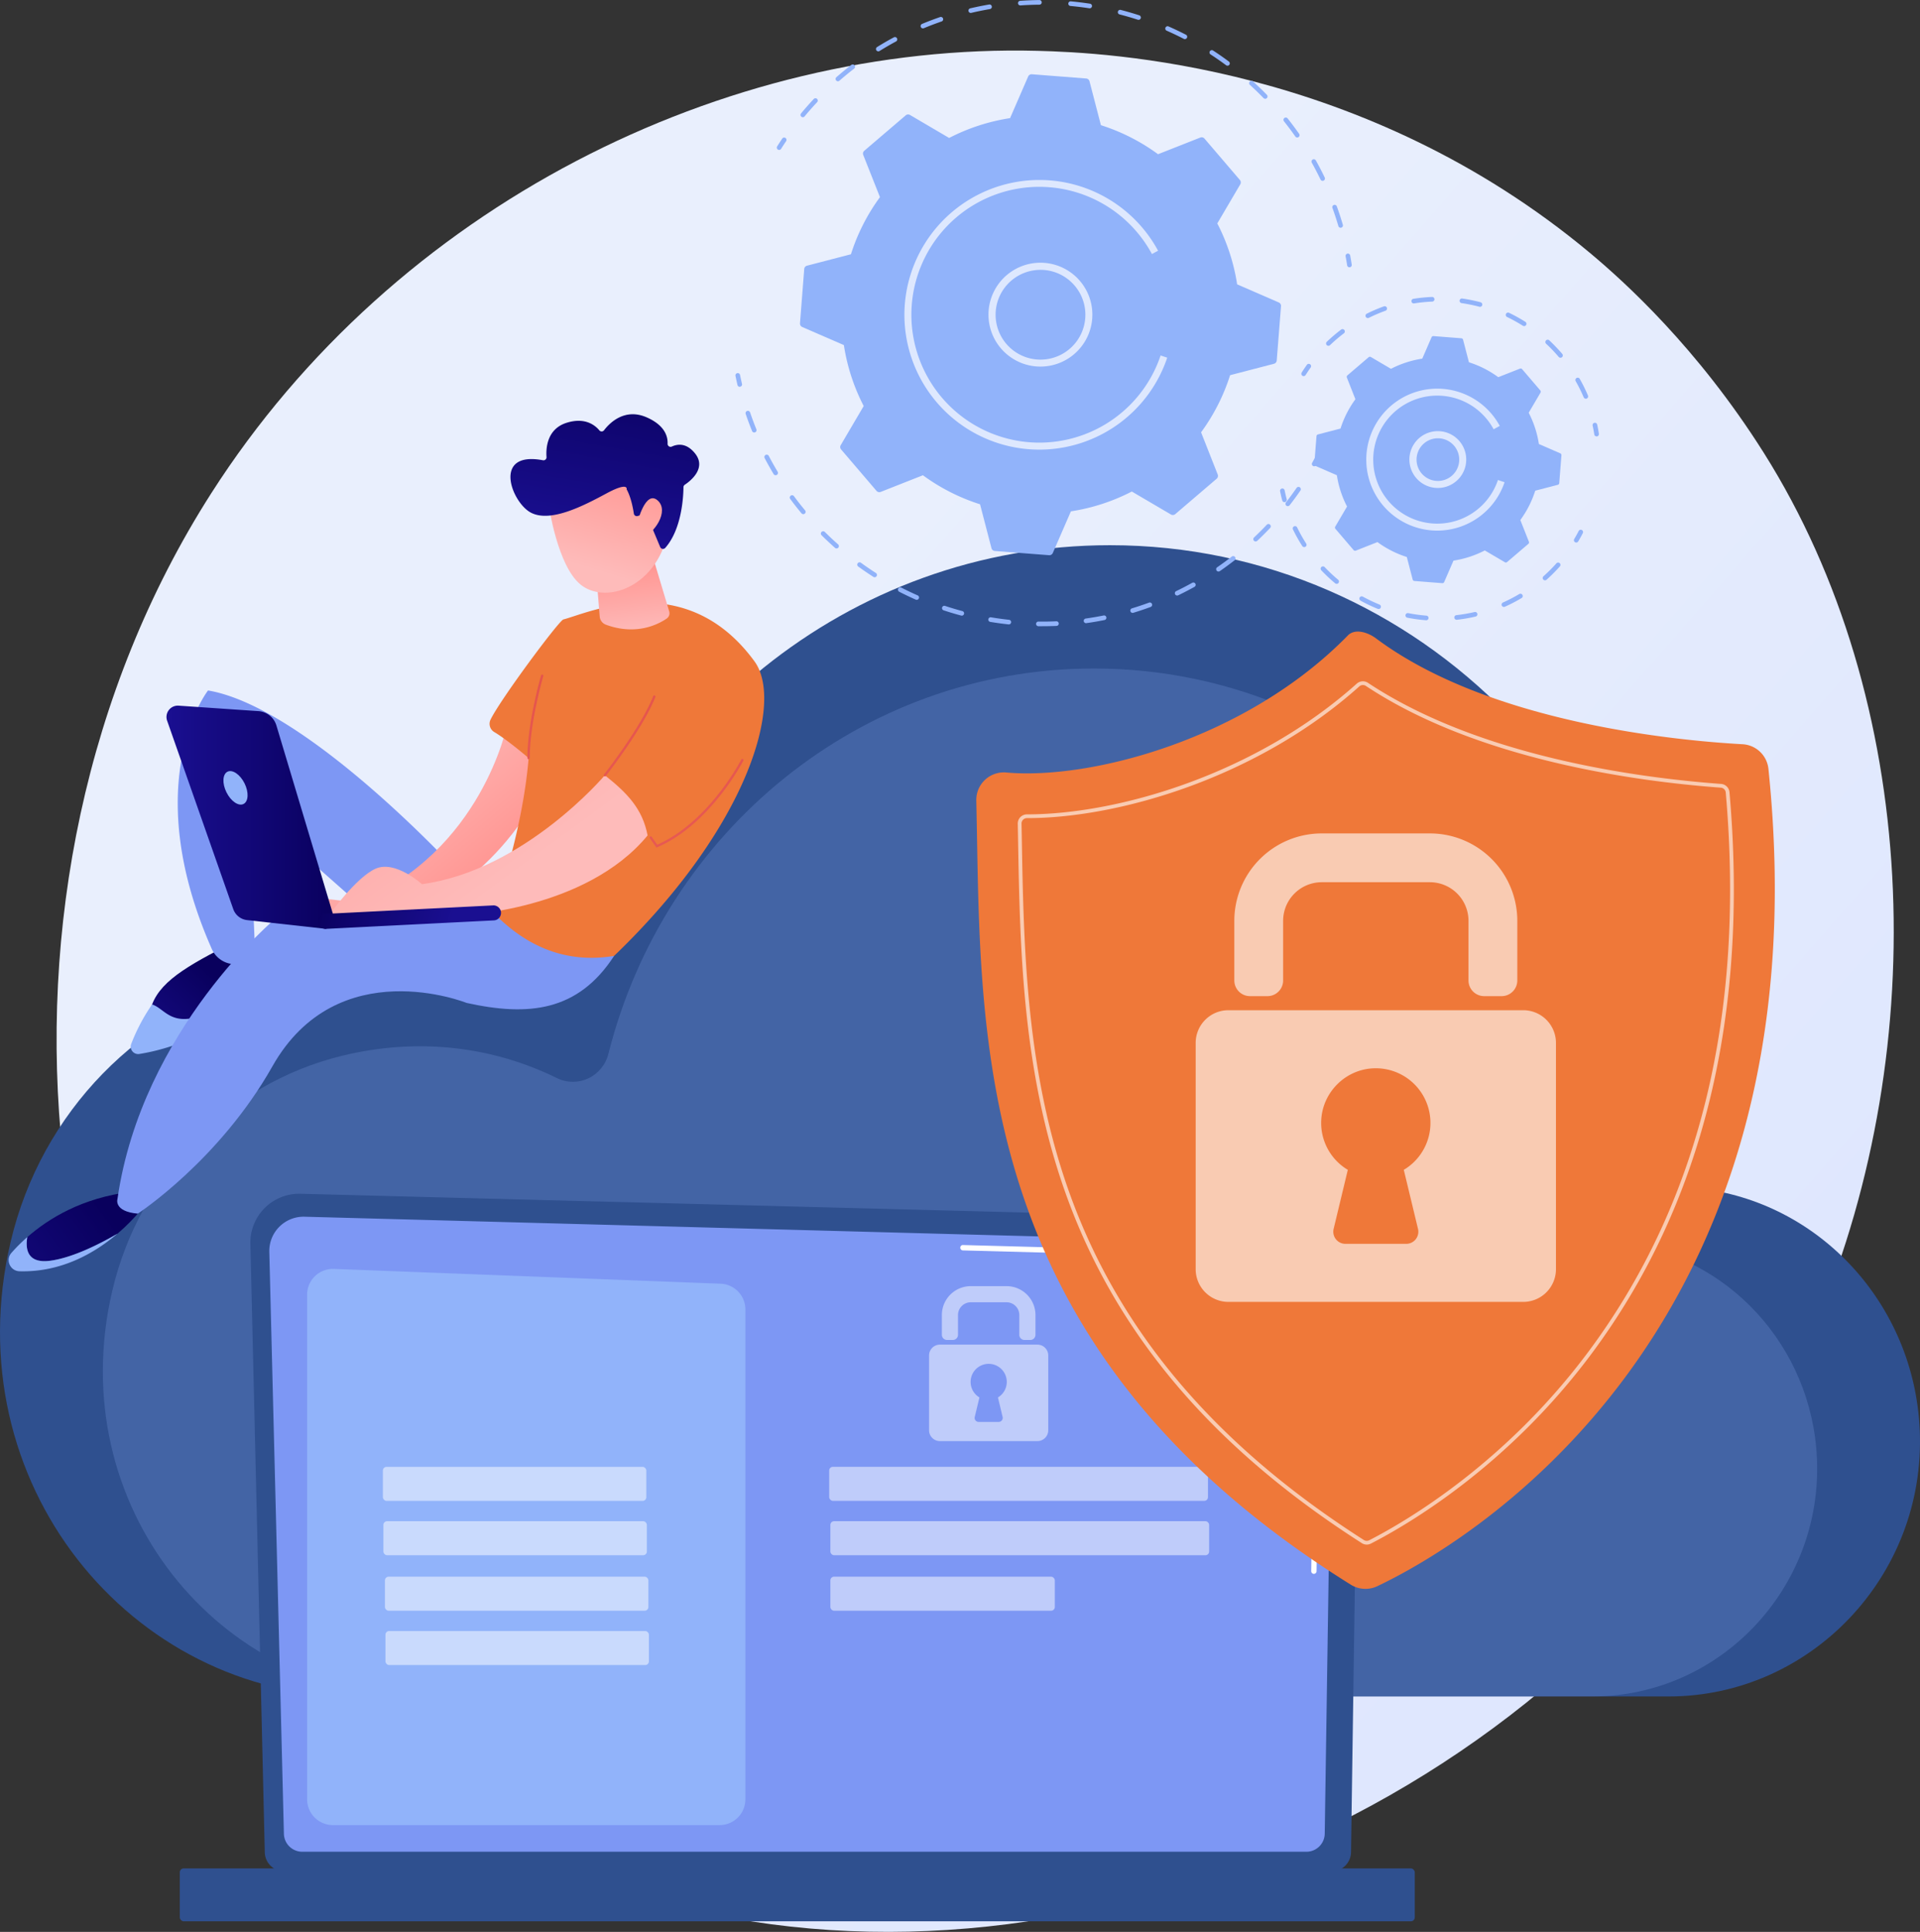 <svg xmlns="http://www.w3.org/2000/svg" xmlns:xlink="http://www.w3.org/1999/xlink" viewBox="0 0 2782.37 2800"><rect x="0" y="0" width="2782.37" height="2800" fill="#333333" stroke="none"/><defs><style>.cls-1{fill:url(#linear-gradient);}.cls-2{fill:#2f508f;}.cls-3,.cls-6{fill:#91b3fa;}.cls-3{opacity:0.21;}.cls-4{fill:#7d97f4;}.cls-11,.cls-5,.cls-7,.cls-9{fill:#fff;}.cls-7,.cls-8{opacity:0.51;}.cls-9{opacity:0.7;}.cls-10{fill:#ef7839;}.cls-11{opacity:0.61;}.cls-12{fill:url(#linear-gradient-2);}.cls-13{fill:url(#linear-gradient-3);}.cls-14{fill:url(#linear-gradient-4);}.cls-15{fill:url(#linear-gradient-5);}.cls-16{fill:url(#linear-gradient-6);}.cls-17{fill:url(#linear-gradient-7);}.cls-18{fill:url(#linear-gradient-8);}.cls-19{fill:url(#linear-gradient-9);}.cls-20{fill:url(#linear-gradient-10);}.cls-21{fill:url(#linear-gradient-11);}.cls-22{fill:url(#linear-gradient-12);}.cls-23{fill:url(#linear-gradient-13);}.cls-24{fill:url(#linear-gradient-14);}</style><linearGradient id="linear-gradient" x1="3445.85" y1="3280.42" x2="1434.67" y2="1520.63" gradientUnits="userSpaceOnUse"><stop offset="0" stop-color="#dae3fe"></stop><stop offset="1" stop-color="#e9effd"></stop></linearGradient><linearGradient id="linear-gradient-2" x1="1693.73" y1="1879.65" x2="1819.19" y2="2010.68" gradientTransform="matrix(-1, 0, 0, 1, 2478.46, 0)" gradientUnits="userSpaceOnUse"><stop offset="0" stop-color="#09005d"></stop><stop offset="1" stop-color="#1a0f91"></stop></linearGradient><linearGradient id="linear-gradient-3" x1="1860.16" y1="2208.54" x2="2097.47" y2="2382.71" xlink:href="#linear-gradient-2"></linearGradient><linearGradient id="linear-gradient-4" x1="1476.76" y1="1564.84" x2="1315.65" y2="1756.43" gradientTransform="matrix(-1, 0, 0, 1, 2478.46, 0)" gradientUnits="userSpaceOnUse"><stop offset="0" stop-color="#febbba"></stop><stop offset="1" stop-color="#ff928e"></stop></linearGradient><linearGradient id="linear-gradient-5" x1="1288.9" y1="1739.16" x2="1610.93" y2="1298.61" xlink:href="#linear-gradient-4"></linearGradient><linearGradient id="linear-gradient-6" x1="1091.9" y1="1374.08" x2="1103.77" y2="1267.32" xlink:href="#linear-gradient-4"></linearGradient><linearGradient id="linear-gradient-7" x1="1155.17" y1="1280.95" x2="1102.89" y2="1108.51" xlink:href="#linear-gradient-4"></linearGradient><linearGradient id="linear-gradient-8" x1="1107.99" y1="964.32" x2="1156.6" y2="1241.57" xlink:href="#linear-gradient-2"></linearGradient><linearGradient id="linear-gradient-9" x1="1101.02" y1="1297.37" x2="1048.73" y2="1124.93" xlink:href="#linear-gradient-4"></linearGradient><linearGradient id="linear-gradient-10" x1="1528.36" y1="1639.49" x2="1773.41" y2="1639.49" xlink:href="#linear-gradient-2"></linearGradient><linearGradient id="linear-gradient-11" x1="1558.11" y1="1746.61" x2="1362.16" y2="1800.31" xlink:href="#linear-gradient-2"></linearGradient><linearGradient id="linear-gradient-12" x1="1283.07" y1="821.83" x2="1207.32" y2="1988.3" gradientUnits="userSpaceOnUse"><stop offset="0" stop-color="#e1473d"></stop><stop offset="1" stop-color="#e9605a"></stop></linearGradient><linearGradient id="linear-gradient-13" x1="1420.97" y1="830.79" x2="1345.22" y2="1997.25" xlink:href="#linear-gradient-12"></linearGradient><linearGradient id="linear-gradient-14" x1="1523.57" y1="837.45" x2="1447.82" y2="2003.92" xlink:href="#linear-gradient-12"></linearGradient></defs><g id="Illustration"><path class="cls-1" d="M3096.52,2370.39c-258.3,617.1-946.35,962.8-1543,869.55-97.09-15.18-363.27-60.38-598.94-273.62C500.86,2555.82,403.84,1743,769.81,1170.13c266.36-416.92,743.83-653.26,1197.53-641.44,97.73,2.55,472.25,18.24,801.4,293.62,48.34,40.44,155,136.56,251.07,289C3245.47,1469.39,3264.86,1968.23,3096.52,2370.39Z" transform="translate(-463.81 -455)"></path><path class="cls-2" d="M479.14,2255.25c44.11-188.24,188.32-336,371.91-381.2,126.22-31.07,247.32-14.39,349.68,36,34,16.7,74.29-2.2,83.7-39.59,90.48-359.6,408.92-625.26,787.91-625.26,449.38,0,813.68,373.53,813.68,834.29,0,12.23-.24,28.94-.45,45,1.59,34.46,16.26,49.09,38.17,52.76,176.06,18.79,314.43,167.62,322.11,351.18,8.82,210.76-158.49,385.38-364.24,385.38H978.47C652.67,2913.73,397.59,2603.35,479.14,2255.25Z" transform="translate(-463.81 -455)"></path><path class="cls-3" d="M626.54,2325.79c39.38-168.07,168.14-300,332.07-340.35,112.7-27.75,220.82-12.86,312.21,32.09,30.31,14.91,66.33-2,74.73-35.35,80.79-321.07,365.12-558.27,703.5-558.27,401.24,0,726.52,333.51,726.52,744.91,0,10.92-.22,25.84-.41,40.15,1.42,30.77,14.53,43.83,34.08,47.11,157.21,16.78,280.75,149.66,287.61,313.55,7.87,188.19-141.51,344.1-325.22,344.1H1072.37C781.48,2913.73,553.72,2636.6,626.54,2325.79Z" transform="translate(-463.81 -455)"></path><path class="cls-2" d="M847.51,3139.22a28.14,28.14,0,0,0,28.07,28h1518a28.14,28.14,0,0,0,28.07-28l12.63-872.35c0-15.42-18.17-45.54-51.47-43.27L899.25,2185.21a70.75,70.75,0,0,0-72.59,72.35Z" transform="translate(-463.81 -455)"></path><path class="cls-4" d="M875.22,3112.31a26.64,26.64,0,0,0,26.56,26.56H2357a26.64,26.64,0,0,0,26.56-26.56l11.92-791.92c-1.4-47.66-43.18-64.79-68.51-63.78L905.08,2218.47a49.71,49.71,0,0,0-51,50.87Z" transform="translate(-463.81 -455)"></path><path class="cls-5" d="M2367.8,2736.09h0a3.89,3.89,0,0,1-3.85-4l.94-64.22a3.89,3.89,0,0,1,3.89-3.84h0a3.9,3.9,0,0,1,3.86,4l-.94,64.23A3.89,3.89,0,0,1,2367.8,2736.09Z" transform="translate(-463.81 -455)"></path><path class="cls-5" d="M2370.11,2578.71h-.06a3.88,3.88,0,0,1-3.83-3.95l3.61-246c-.07-14.61-4.5-26.28-13.19-34.59-16.2-15.53-41.92-14.73-43-14.68l-454.45-12.19a3.9,3.9,0,0,1-3.79-4,3.74,3.74,0,0,1,4-3.79l454.18,12.19c2.83-.17,30.22-.64,48.46,16.84,10.26,9.83,15.5,23.37,15.58,40.25L2374,2574.88A3.89,3.89,0,0,1,2370.11,2578.71Z" transform="translate(-463.81 -455)"></path><rect class="cls-2" x="724.36" y="3163.03" width="1789.65" height="76.65" rx="5.65" transform="translate(2774.56 5947.71) rotate(180)"></rect><path class="cls-6" d="M1506.55,3100.24H946.27a37.41,37.41,0,0,1-37.41-37.41V2331.49a37.41,37.41,0,0,1,38.84-37.38L1508,2315.56a37.39,37.39,0,0,1,36,37.37v709.9A37.4,37.4,0,0,1,1506.55,3100.24Z" transform="translate(-463.81 -455)"></path><rect class="cls-7" x="554.84" y="2126.01" width="381.79" height="49.32" rx="5.33"></rect><rect class="cls-7" x="555.59" y="2204.77" width="381.79" height="49.32" rx="5.33"></rect><rect class="cls-7" x="557.82" y="2285.19" width="381.79" height="49.32" rx="5.33"></rect><rect class="cls-7" x="558.58" y="2363.95" width="381.79" height="49.32" rx="5.33"></rect><rect class="cls-7" x="1201.63" y="2125.95" width="548.9" height="49.32" rx="5.33"></rect><rect class="cls-7" x="1203.33" y="2204.77" width="548.9" height="49.32" rx="5.33"></rect><rect class="cls-7" x="1203.33" y="2285.19" width="325.25" height="49.32" rx="5.33"></rect><g class="cls-8"><path class="cls-5" d="M1956.83,2397.13h-8.36a7.52,7.52,0,0,1-7.51-7.52V2361a18.53,18.53,0,0,0-18.53-18.52h-51.8A18.53,18.53,0,0,0,1852.1,2361v28.58a7.52,7.52,0,0,1-7.51,7.52h-8.36a7.52,7.52,0,0,1-7.52-7.52V2361a41.91,41.91,0,0,1,41.92-41.91h51.8a41.91,41.91,0,0,1,41.92,41.91v28.58A7.52,7.52,0,0,1,1956.83,2397.13Z" transform="translate(-463.81 -455)"></path><path class="cls-5" d="M1967.2,2403.87H1825.86a15.69,15.69,0,0,0-15.68,15.69V2528a15.68,15.68,0,0,0,15.68,15.68H1967.2a15.68,15.68,0,0,0,15.68-15.68V2419.56A15.69,15.69,0,0,0,1967.2,2403.87Zm-50.45,104.84a5.81,5.81,0,0,1-5.65,7.17H1882a5.81,5.81,0,0,1-5.65-7.17l6.8-28.31a26.2,26.2,0,1,1,26.84,0Z" transform="translate(-463.81 -455)"></path></g><path class="cls-6" d="M2368.25,1130.81a3.3,3.3,0,0,1-1.63-.42,3.37,3.37,0,0,1-1.31-4.58q3.26-5.85,6.31-11.78a3.37,3.37,0,0,1,6,3.09q-3.1,6-6.41,12A3.35,3.35,0,0,1,2368.25,1130.81Z" transform="translate(-463.81 -455)"></path><path class="cls-6" d="M1974.42,1362.61q-3,0-6,0a3.37,3.37,0,0,1,0-6.73h0c8.71.12,17.5,0,26.19-.42a3.41,3.41,0,0,1,3.52,3.21,3.38,3.38,0,0,1-3.21,3.52C1988.21,1362.46,1981.27,1362.61,1974.42,1362.61ZM1925.7,1360l-.37,0c-8.79-1-17.66-2.18-26.34-3.63a3.37,3.37,0,1,1,1.11-6.64c8.56,1.43,17.29,2.64,26,3.57a3.37,3.37,0,0,1-.35,6.72Zm111.9-1.81a3.37,3.37,0,0,1-.47-6.7c8.62-1.21,17.31-2.7,25.83-4.41a3.37,3.37,0,1,1,1.33,6.6c-8.65,1.74-17.47,3.25-26.22,4.48Zm-180-10.88a3.26,3.26,0,0,1-.87-.12c-8.54-2.27-17.11-4.83-25.48-7.61a3.36,3.36,0,1,1,2.11-6.39c8.26,2.73,16.7,5.26,25.1,7.5a3.37,3.37,0,0,1-.86,6.62Zm247.58-4a3.37,3.37,0,0,1-1-6.59c8.35-2.52,16.7-5.33,24.85-8.33a3.37,3.37,0,0,1,2.33,6.32c-8.27,3-16.76,5.89-25.22,8.46A3.36,3.36,0,0,1,2105.22,1343.27Zm-312.9-18.93a3.42,3.42,0,0,1-1.36-.28c-8.09-3.57-16.17-7.42-24-11.44a3.37,3.37,0,1,1,3.08-6c7.71,4,15.67,7.75,23.64,11.26a3.37,3.37,0,0,1-1.36,6.45Zm377.42-6.21a3.37,3.37,0,0,1-1.46-6.4c7.83-3.77,15.65-7.83,23.26-12.07a3.37,3.37,0,0,1,3.28,5.89c-7.73,4.3-15.67,8.42-23.63,12.25A3.27,3.27,0,0,1,2169.74,1318.13Zm-438.4-26.52a3.3,3.3,0,0,1-1.82-.54c-7.43-4.76-14.82-9.81-22-15a3.37,3.37,0,1,1,4-5.45c7,5.12,14.29,10.09,21.62,14.79a3.37,3.37,0,0,1-1.82,6.2Zm498.27-8.28a3.37,3.37,0,0,1-1.92-6.14c7.16-4.94,14.28-10.16,21.14-15.51A3.37,3.37,0,0,1,2253,1267c-7,5.43-14.18,10.73-21.45,15.75A3.4,3.4,0,0,1,2229.61,1283.33Zm-553.47-33.47a3.39,3.39,0,0,1-2.23-.84c-6.59-5.84-13.11-12-19.39-18.2a3.37,3.37,0,1,1,4.75-4.77c6.18,6.14,12.61,12.18,19.11,17.92a3.37,3.37,0,0,1-2.24,5.89Zm607.33-10.1a3.37,3.37,0,0,1-2.32-5.82c6.34-6,12.58-12.21,18.54-18.52a3.37,3.37,0,0,1,4.9,4.62c-6.06,6.41-12.39,12.73-18.81,18.8A3.39,3.39,0,0,1,2283.47,1239.76Zm-655.54-39.6a3.38,3.38,0,0,1-2.59-1.22c-5.64-6.77-11.16-13.81-16.42-20.92a3.37,3.37,0,0,1,5.42-4c5.18,7,10.62,13.94,16.18,20.62a3.37,3.37,0,0,1-2.59,5.52Zm702.13-11.6a3.32,3.32,0,0,1-2.06-.71,3.37,3.37,0,0,1-.59-4.73c5.36-6.89,10.57-14,15.48-21.13a3.37,3.37,0,0,1,5.55,3.81c-5,7.25-10.27,14.47-15.72,21.46A3.36,3.36,0,0,1,2330.06,1188.56Zm-742.24-44.84a3.38,3.38,0,0,1-2.89-1.64c-4.56-7.6-8.94-15.4-13-23.2a3.37,3.37,0,0,1,6-3.11c4,7.67,8.33,15.36,12.82,22.85a3.36,3.36,0,0,1-2.88,5.1Zm-31-61.94a3.37,3.37,0,0,1-3.12-2.11c-3.33-8.2-6.45-16.58-9.28-24.92a3.37,3.37,0,0,1,6.38-2.16c2.78,8.21,5.86,16.47,9.14,24.55a3.37,3.37,0,0,1-3.12,4.64Z" transform="translate(-463.81 -455)"></path><path class="cls-6" d="M1535.81,1015.62a3.37,3.37,0,0,1-3.28-2.59q-1.54-6.62-2.9-13.25a3.36,3.36,0,1,1,6.59-1.34q1.33,6.54,2.87,13a3.38,3.38,0,0,1-2.51,4A4.11,4.11,0,0,1,1535.81,1015.62Z" transform="translate(-463.81 -455)"></path><path class="cls-6" d="M1592.89,672.31a3.37,3.37,0,0,1-2.85-5.16q3.62-5.73,7.4-11.37a3.37,3.37,0,0,1,5.59,3.76q-3.75,5.55-7.29,11.2A3.38,3.38,0,0,1,1592.89,672.31Z" transform="translate(-463.81 -455)"></path><path class="cls-6" d="M2406.55,785.09a3.36,3.36,0,0,1-3.23-2.42c-2.57-8.78-5.46-17.58-8.57-26.19a3.37,3.37,0,1,1,6.34-2.28c3.16,8.72,6.08,17.66,8.69,26.57a3.36,3.36,0,0,1-2.28,4.18A3.17,3.17,0,0,1,2406.55,785.09Zm-26.09-68a3.35,3.35,0,0,1-3-1.9c-4-8.26-8.25-16.49-12.71-24.45a3.37,3.37,0,0,1,5.88-3.29c4.52,8.08,8.86,16.43,12.89,24.82a3.36,3.36,0,0,1-1.57,4.49A3.31,3.31,0,0,1,2380.46,717.13Zm-36.76-62.82a3.37,3.37,0,0,1-2.77-1.44c-5.23-7.48-10.78-14.91-16.48-22.07a3.37,3.37,0,0,1,5.27-4.2c5.78,7.28,11.42,14.82,16.73,22.41a3.37,3.37,0,0,1-2.75,5.3Zm-716.46-29.39a3.36,3.36,0,0,1-2.58-5.51c5.9-7.12,12.13-14.17,18.5-21a3.37,3.37,0,0,1,4.91,4.61c-6.28,6.69-12.41,13.64-18.23,20.65A3.38,3.38,0,0,1,1627.24,624.92Zm670.06-26.71a3.38,3.38,0,0,1-2.42-1c-6.34-6.54-13-13-19.76-19.16a3.37,3.37,0,0,1,4.53-5c6.88,6.27,13.63,12.81,20.07,19.45a3.37,3.37,0,0,1-.08,4.76A3.31,3.31,0,0,1,2297.3,598.21Zm-619.23-25.39a3.37,3.37,0,0,1-2.21-5.9c7-6.12,14.28-12.09,21.61-17.76a3.37,3.37,0,0,1,4.12,5.34c-7.23,5.57-14.4,11.46-21.3,17.49A3.35,3.35,0,0,1,1678.07,572.82Zm564.52-22.58a3.4,3.4,0,0,1-2-.66c-7.34-5.46-14.94-10.75-22.6-15.73a3.37,3.37,0,0,1,3.68-5.64c7.77,5.06,15.49,10.43,22.94,16a3.37,3.37,0,0,1-2,6.07Zm-506-20.77a3.37,3.37,0,0,1-1.78-6.23c7.88-4.9,16-9.63,24.19-14a3.37,3.37,0,1,1,3.21,5.92c-8.06,4.35-16.08,9-23.84,13.84A3.39,3.39,0,0,1,1736.57,529.47Zm444.28-17.73a3.31,3.31,0,0,1-1.54-.38c-8.12-4.18-16.48-8.17-24.85-11.85a3.36,3.36,0,1,1,2.71-6.16c8.5,3.73,17,7.78,25.23,12a3.37,3.37,0,0,1-1.55,6.36ZM1801.3,496.13a3.36,3.36,0,0,1-1.29-6.47c8.55-3.56,17.35-6.9,26.14-9.93a3.36,3.36,0,1,1,2.2,6.36c-8.67,3-17.33,6.28-25.76,9.79A3.44,3.44,0,0,1,1801.3,496.13Zm312.38-12.39a3.46,3.46,0,0,1-1-.16c-8.69-2.82-17.58-5.4-26.44-7.68a3.37,3.37,0,1,1,1.67-6.53c9,2.32,18,4.95,26.85,7.81a3.36,3.36,0,0,1-1,6.56Zm-243.12-10a3.37,3.37,0,0,1-.77-6.64c9.06-2.13,18.28-4,27.41-5.57a3.36,3.36,0,0,1,1.14,6.63c-9,1.54-18.08,3.39-27,5.49A3.46,3.46,0,0,1,1870.56,473.74ZM2042.87,467a3,3,0,0,1-.51,0c-9-1.39-18.24-2.51-27.35-3.34a3.36,3.36,0,0,1,.61-6.7c9.25.84,18.59,2,27.76,3.39a3.36,3.36,0,0,1-.51,6.69Zm-100.34-4.13a3.36,3.36,0,0,1-.23-6.72c9.24-.65,18.64-1,27.94-1.1h0a3.37,3.37,0,0,1,0,6.73c-9.16.08-18.42.44-27.53,1.08Z" transform="translate(-463.81 -455)"></path><path class="cls-6" d="M2419.35,842.41a3.37,3.37,0,0,1-3.32-2.85q-1-6.6-2.26-13.17a3.37,3.37,0,0,1,6.62-1.24q1.24,6.68,2.29,13.37a3.37,3.37,0,0,1-2.81,3.85A4.73,4.73,0,0,1,2419.35,842.41Z" transform="translate(-463.81 -455)"></path><path class="cls-6" d="M2320.19,898.74a5.4,5.4,0,0,0-3.24-5.38l-60.35-26.22a286.5,286.5,0,0,0-28.74-88.31l33.31-56.7a5.4,5.4,0,0,0-.56-6.25l-51.3-60a5.4,5.4,0,0,0-6.09-1.51L2142,678.51a286.46,286.46,0,0,0-82.79-42.07l-16.55-63.68a5.41,5.41,0,0,0-4.81-4l-78.69-6.13a5.41,5.41,0,0,0-5.38,3.23l-26.22,60.35a286.89,286.89,0,0,0-88.3,28.74l-56.7-33.31a5.43,5.43,0,0,0-6.26.56l-60,51.3a5.4,5.4,0,0,0-1.52,6.1L1739,740.74a286.43,286.43,0,0,0-42.06,82.79l-63.69,16.55a5.42,5.42,0,0,0-4,4.82l-6.13,78.68a5.4,5.4,0,0,0,3.24,5.38l60.35,26.22a286.75,286.75,0,0,0,28.73,88.31l-33.3,56.7a5.4,5.4,0,0,0,.55,6.25l51.31,60a5.4,5.4,0,0,0,6.09,1.51l61.17-24.12a286.71,286.71,0,0,0,82.79,42.07l16.56,63.68a5.39,5.39,0,0,0,4.81,4l78.69,6.13a5.41,5.41,0,0,0,5.38-3.23l26.21-60.35A286.33,286.33,0,0,0,2104,1167.4l56.7,33.31a5.42,5.42,0,0,0,6.25-.56l60-51.3a5.42,5.42,0,0,0,1.52-6.09l-24.12-61.18a286.8,286.8,0,0,0,42.06-82.79L2310,982.24a5.42,5.42,0,0,0,4-4.82Z" transform="translate(-463.81 -455)"></path><path class="cls-9" d="M1971.46,986.31a75.27,75.27,0,1,1,12.84-1.09A76.41,76.41,0,0,1,1971.46,986.31Zm.3-140.2a66.32,66.32,0,0,0-11.11.95,65.05,65.05,0,1,0,48.54,11h0A64.57,64.57,0,0,0,1971.76,846.11Z" transform="translate(-463.81 -455)"></path><path class="cls-9" d="M1970.26,1106.68q-7.73,0-15.5-.6a195.55,195.55,0,0,1-180.33-194.59q0-7.72.61-15.51a195.58,195.58,0,0,1,367-77.59l-8.88,4.8a186.84,186.84,0,0,0-22.36-32.54A185.4,185.4,0,0,0,1785.1,896.77q-.57,7.38-.57,14.7a185.43,185.43,0,0,0,361.19,58.73l9.58,3.21a195.63,195.63,0,0,1-185,133.27Z" transform="translate(-463.81 -455)"></path><path class="cls-6" d="M2748,1241.32a3.37,3.37,0,0,1-2.89-5.08c2.26-3.82,4.43-7.72,6.43-11.6a3.37,3.37,0,1,1,6,3.09c-2.06,4-4.28,8-6.62,11.94A3.32,3.32,0,0,1,2748,1241.32Z" transform="translate(-463.81 -455)"></path><path class="cls-6" d="M2530.7,1354h-.27a237.55,237.55,0,0,1-27.26-3.75,3.37,3.37,0,0,1,1.3-6.61,231.08,231.08,0,0,0,26.49,3.65,3.37,3.37,0,0,1-.26,6.72Zm44-.71a3.37,3.37,0,0,1-.37-6.72,230.68,230.68,0,0,0,26.36-4.51,3.36,3.36,0,1,1,1.52,6.55,237.23,237.23,0,0,1-27.13,4.66Zm-113.11-15.6a3.49,3.49,0,0,1-1.27-.24,234.36,234.36,0,0,1-24.84-11.85,3.36,3.36,0,1,1,3.24-5.89,229.74,229.74,0,0,0,24.14,11.5,3.36,3.36,0,0,1-1.27,6.48Zm181.62-3a3.37,3.37,0,0,1-1.38-6.44,228,228,0,0,0,23.73-12.33,3.37,3.37,0,0,1,3.45,5.78,235.6,235.6,0,0,1-24.43,12.7A3.38,3.38,0,0,1,2643.24,1334.67Zm-242.45-33.51a3.37,3.37,0,0,1-2.15-.78,236.11,236.11,0,0,1-20.06-18.84,3.36,3.36,0,1,1,4.88-4.63,232,232,0,0,0,19.49,18.3,3.37,3.37,0,0,1-2.16,6Zm302-5.08a3.36,3.36,0,0,1-2.24-5.87l2-1.79a231.71,231.71,0,0,0,16.92-17.13,3.36,3.36,0,0,1,5,4.47,239.42,239.42,0,0,1-17.41,17.64l-2,1.83A3.35,3.35,0,0,1,2702.81,1296.08Zm-348.95-48.16a3.35,3.35,0,0,1-2.84-1.55,233.33,233.33,0,0,1-13.46-24,3.36,3.36,0,1,1,6.05-2.93,230.56,230.56,0,0,0,13.08,23.32,3.36,3.36,0,0,1-2.83,5.18Z" transform="translate(-463.81 -455)"></path><path class="cls-6" d="M2325.22,1182.83a3.37,3.37,0,0,1-3.25-2.51c-1.16-4.37-2.21-8.85-3.11-13.29a3.36,3.36,0,1,1,6.59-1.34c.88,4.31,1.9,8.65,3,12.91a3.37,3.37,0,0,1-2.4,4.11A3.13,3.13,0,0,1,2325.22,1182.83Z" transform="translate(-463.81 -455)"></path><path class="cls-6" d="M2353,1000.12a3.37,3.37,0,0,1-2.84-5.16c2.41-3.84,5-7.65,7.61-11.34a3.37,3.37,0,0,1,5.48,3.91c-2.56,3.58-5,7.29-7.4,11A3.35,3.35,0,0,1,2353,1000.12Z" transform="translate(-463.81 -455)"></path><path class="cls-6" d="M2761.91,1032.86a3.35,3.35,0,0,1-3.1-2,228.32,228.32,0,0,0-11.67-23.57,3.37,3.37,0,0,1,5.85-3.33,233.83,233.83,0,0,1,12,24.27,3.38,3.38,0,0,1-1.79,4.42A3.33,3.33,0,0,1,2761.91,1032.86Zm-36.74-59.39a3.36,3.36,0,0,1-2.56-1.18q-2.58-3-5.28-6c-4.11-4.51-8.44-8.89-12.88-13a3.37,3.37,0,1,1,4.6-4.92c4.57,4.28,9,8.8,13.25,13.43q2.79,3,5.44,6.16a3.36,3.36,0,0,1-2.57,5.55ZM2388.85,956.2a3.37,3.37,0,0,1-2.32-5.8q2-1.95,4.13-3.86c5.27-4.8,10.8-9.42,16.46-13.71a3.37,3.37,0,1,1,4.07,5.36c-5.49,4.17-10.88,8.66-16,13.32-1.35,1.24-2.7,2.5-4,3.76A3.38,3.38,0,0,1,2388.85,956.2Zm283.62-28.55a3.38,3.38,0,0,1-1.8-.52,228,228,0,0,0-23-12.73,3.37,3.37,0,0,1,2.92-6.07,234.51,234.51,0,0,1,23.68,13.11,3.36,3.36,0,0,1-1.8,6.21ZM2446,916a3.37,3.37,0,0,1-1.51-6.38A236.07,236.07,0,0,1,2469.39,899a3.37,3.37,0,0,1,2.28,6.34,228.7,228.7,0,0,0-24.2,10.32A3.32,3.32,0,0,1,2446,916Zm162.51-16.29a3.26,3.26,0,0,1-.87-.12,230.13,230.13,0,0,0-25.76-5.27,3.37,3.37,0,0,1-2.85-3.82,3.31,3.31,0,0,1,3.81-2.84,236.66,236.66,0,0,1,26.53,5.42,3.37,3.37,0,0,1-.86,6.63Zm-96-4.93a3.37,3.37,0,0,1-.52-6.69,237.44,237.44,0,0,1,26.94-2.69,3.37,3.37,0,1,1,.29,6.73,230.92,230.92,0,0,0-26.18,2.61A3.23,3.23,0,0,1,2512.5,894.8Z" transform="translate(-463.81 -455)"></path><path class="cls-6" d="M2777.49,1087.5a3.37,3.37,0,0,1-3.32-2.85c-.68-4.35-1.5-8.74-2.42-13a3.37,3.37,0,0,1,6.58-1.42c1,4.43,1.79,9,2.49,13.42a3.37,3.37,0,0,1-2.81,3.85A4.55,4.55,0,0,1,2777.49,1087.5Z" transform="translate(-463.81 -455)"></path><path class="cls-6" d="M2726.56,1114.8a2.8,2.8,0,0,0-1.67-2.77l-31-13.46a147,147,0,0,0-14.76-45.37l17.11-29.12a2.78,2.78,0,0,0-.29-3.21l-26.35-30.81a2.77,2.77,0,0,0-3.13-.78l-31.42,12.39a147.28,147.28,0,0,0-42.53-21.61l-8.5-32.71a2.77,2.77,0,0,0-2.48-2.07l-40.42-3.15a2.77,2.77,0,0,0-2.76,1.66l-13.47,31a147.56,147.56,0,0,0-45.36,14.76l-29.13-17.11a2.78,2.78,0,0,0-3.21.29l-30.81,26.35a2.77,2.77,0,0,0-.77,3.13l12.39,31.43a147.1,147.1,0,0,0-21.61,42.52l-32.72,8.51a2.8,2.8,0,0,0-2.07,2.47l-3.15,40.42a2.78,2.78,0,0,0,1.67,2.76l31,13.47a146.94,146.94,0,0,0,14.76,45.36l-17.11,29.13a2.77,2.77,0,0,0,.28,3.21l26.36,30.81a2.79,2.79,0,0,0,3.13.78l31.42-12.39a147.53,147.53,0,0,0,42.53,21.61L2511,1295a2.78,2.78,0,0,0,2.48,2.07l40.42,3.15a2.78,2.78,0,0,0,2.76-1.66l13.47-31a147.32,147.32,0,0,0,45.36-14.77l29.13,17.11a2.77,2.77,0,0,0,3.21-.28l30.81-26.36a2.76,2.76,0,0,0,.77-3.13L2667,1208.72a147.15,147.15,0,0,0,21.61-42.53l32.72-8.5a2.8,2.8,0,0,0,2.07-2.47Z" transform="translate(-463.81 -455)"></path><path class="cls-9" d="M2547.42,1162.24a41.18,41.18,0,1,1,7-.6A41.56,41.56,0,0,1,2547.42,1162.24Zm.13-72a30.92,30.92,0,1,0,17.84,5.68h0A30.76,30.76,0,0,0,2547.55,1090.24Z" transform="translate(-463.81 -455)"></path><path class="cls-9" d="M2546.81,1224.07c-2.71,0-5.43-.1-8.16-.32a102.88,102.88,0,1,1,86.17-169.44c.29.33.58.67.86,1a102.78,102.78,0,0,1,10.6,15.35l0,.06.14.24c.07.14.15.28.23.42l.13.23.4.74-8.88,4.8a93.82,93.82,0,0,0-11.19-16.29h0a92.78,92.78,0,1,0,17.45,89.86l9.59,3.21a103,103,0,0,1-97.38,70.13Z" transform="translate(-463.81 -455)"></path><path class="cls-10" d="M1891.24,1585.26a39.94,39.94,0,0,1,30.85-10.62c121.17,10.9,347.25-47.47,495-198.65,10.26-10.5,29-4.56,40.72,4.22,164.33,122.82,436.72,148.25,531.27,153.45a39.92,39.92,0,0,1,37.46,35.74c86,830.54-454.77,1131.5-566.93,1184.63a40,40,0,0,1-38.21-2.21c-559-348.18-535.06-801-542.79-1136.47A40,40,0,0,1,1891.24,1585.26Z" transform="translate(-463.81 -455)"></path><path class="cls-11" d="M2444.5,2693.7a13.3,13.3,0,0,1-7.17-2.09c-214.3-137-354-300.76-427-500.67-65.22-178.55-68.42-360.36-71.23-520.77l-.39-21.38a13.25,13.25,0,0,1,13.29-13.46h0c132.71,0,331.91-58.6,478-189.51a13.24,13.24,0,0,1,16.16-1.17c160.52,106.51,389.51,137.53,511.71,146.54a13.18,13.18,0,0,1,12.21,12c28.41,324.07-39,598.1-200.34,814.49-120.5,161.61-263.39,245.82-319.23,274.52h0A13.2,13.2,0,0,1,2444.5,2693.7Zm3.54-6.29,1.24,2.42-1.24-2.42c55.51-28.53,197.54-112.23,317.36-272.93,160.52-215.29,227.56-488.07,199.28-810.76a7.77,7.77,0,0,0-7.18-7.11c-122.74-9-352.77-40.23-514.33-147.43a7.81,7.81,0,0,0-9.52.69c-147.17,131.87-347.89,190.9-481.53,190.9h0a7.87,7.87,0,0,0-5.74,2.35,7.66,7.66,0,0,0-2.22,5.57l.39,21.38c2.8,160,6,341.31,70.9,519,72.6,198.75,211.55,361.63,424.81,498A7.86,7.86,0,0,0,2448,2687.41Z" transform="translate(-463.81 -455)"></path><path class="cls-11" d="M2639.89,1898.78h-25.28a22.73,22.73,0,0,1-22.73-22.73v-86.39a56,56,0,0,0-56-56H2379.26a56,56,0,0,0-56,56v86.39a22.72,22.72,0,0,1-22.72,22.73h-25.28a22.73,22.73,0,0,1-22.73-22.73v-86.39a126.73,126.73,0,0,1,126.73-126.73h156.63a126.72,126.72,0,0,1,126.72,126.73v86.39A22.72,22.72,0,0,1,2639.89,1898.78Z" transform="translate(-463.81 -455)"></path><path class="cls-11" d="M2671.22,1919.17H2243.93a47.41,47.41,0,0,0-47.41,47.41v327.93a47.41,47.41,0,0,0,47.41,47.41h427.29a47.41,47.41,0,0,0,47.41-47.41V1966.58A47.41,47.41,0,0,0,2671.22,1919.17Zm-152.51,316.95a17.56,17.56,0,0,1-17.08,21.66h-88.11a17.56,17.56,0,0,1-17.08-21.67l20.56-85.58a79.17,79.17,0,0,1-38.52-72.32c2.1-39.74,34.31-72.28,74-74.74a79.2,79.2,0,0,1,45.63,147.06Z" transform="translate(-463.81 -455)"></path><path class="cls-12" d="M819.7,1812s34.6,1.83,38.85,73c0,0-80.25,71.94-188.65,89.06-8.14,1.29,11.38-55.55,14.31-63.25C698.17,1874.18,742.13,1850.59,819.7,1812Z" transform="translate(-463.81 -455)"></path><path class="cls-4" d="M1209.44,1728.26h-73s-224.14-247.55-371.15-272.53c0,0-102.34,130.63,5.45,374.71,8.67,19.63,32.92,28.35,51,16.8a29.24,29.24,0,0,0,11.65-13.89L824.7,1625s191.2,167.22,224.44,199.49S1251.3,1837,1209.44,1728.26Z" transform="translate(-463.81 -455)"></path><path class="cls-13" d="M503.4,2248c30.61-26.82,79.37-56.91,149.76-65.54L677,2197s-15.18,22.4-42.92,46.05c-25.48,14.8-64.84,34.85-97.47,39.2C504.86,2286.49,500.18,2267.32,503.4,2248Z" transform="translate(-463.81 -455)"></path><path class="cls-6" d="M684.21,1910.81c18.85,6.1,27.15,32.81,75,15.15a423.46,423.46,0,0,0,98.39-51.84c.39,3.45.73,7.05,1,10.88,0,0-84.62,80.48-193,97.61a10.79,10.79,0,0,1-11.65-14.54A271.72,271.72,0,0,1,684.21,1910.81Z" transform="translate(-463.81 -455)"></path><path class="cls-6" d="M480.35,2270.9a252.1,252.1,0,0,1,23-22.9c-3.22,19.32,1.46,38.49,33.18,34.27,32.63-4.35,72-24.4,97.47-39.2-31.94,27.24-80.55,56.16-141.89,54.46C478.53,2297.15,471.34,2281.13,480.35,2270.9Z" transform="translate(-463.81 -455)"></path><path class="cls-4" d="M1206.77,1781.1l-342,3.7s-195.3,161.58-230.73,408c0,0-5.88,18.13,29.43,21.23,0,0,118.07-77.12,195.07-213.47C953,1833.35,1140,1908.6,1140,1908.6c89.85,19.83,161.36,12.45,213.7-68.08Z" transform="translate(-463.81 -455)"></path><path class="cls-14" d="M1198.7,1505.6s-36.82,184.51-217.21,257.5l-64.16-7.56-15.14,24.14,150.51,4.8s128.65-51,196.82-189.81C1251.77,1590.08,1289.31,1512.57,1198.7,1505.6Z" transform="translate(-463.81 -455)"></path><path class="cls-10" d="M1179,1778.08s41.86-113.8,50.86-224.38c0,0-30.63-26.32-49.77-37.68a13.85,13.85,0,0,1-5.41-18c14.08-29.16,99.19-143.64,105.57-145.23,34.65-8.65,176.78-76.23,276.88,60.69,43,58.76-8.52,239.65-203.42,427C1291,1850.73,1232.33,1832.66,1179,1778.08Z" transform="translate(-463.81 -455)"></path><path class="cls-15" d="M1340.29,1578.63s-116.32,137.73-265,157.86c0,0-38.43-35-67-22.53s-67.77,67.73-67.77,67.73h191s180.54-6.36,270.76-115.84C1394.93,1627.54,1373.19,1604.65,1340.29,1578.63Z" transform="translate(-463.81 -455)"></path><path class="cls-16" d="M1408.14,1256.24l25.45,84.88a9.31,9.31,0,0,1-3.62,10.39c-12.25,8.4-44.28,25.09-88.21,8.87a13.85,13.85,0,0,1-8.9-11.89l-6-74Z" transform="translate(-463.81 -455)"></path><path class="cls-17" d="M1259.12,1187.49s12.51,88,46.31,115,99.66,6.69,121.9-59.65L1383,1129.47Z" transform="translate(-463.81 -455)"></path><path class="cls-18" d="M1388,1202.87a4.35,4.35,0,0,1-5.66-3.49c-1.22-8.12-4.27-24.2-10.43-35.15,0,0,3.22-11.54-29.18,5.9s-81.06,43-109.72,27.8c-27.93-14.87-56.23-89.72,17.6-75.86a4.35,4.35,0,0,0,5.18-4.56c-.9-12.3.32-40.6,29-49.69,26.82-8.5,41.5,3.61,47.55,10.92a4.33,4.33,0,0,0,6.78-.11c8-10.49,29.85-32.82,62-18.66,26.45,11.66,30.57,28,30.13,38.11a4.34,4.34,0,0,0,6.19,4.14c8.1-3.73,21.13-5.67,33.62,10,17.26,21.63-7.41,40.38-14.81,45.3a4.37,4.37,0,0,0-2,3.6c-.07,11.24-1.82,60.3-26.41,88a4.39,4.39,0,0,1-7.3-1.26l-18.93-45.11a4.38,4.38,0,0,0-5.38-2.47Z" transform="translate(-463.81 -455)"></path><path class="cls-19" d="M1387.6,1212s11.56-47.09,29.12-31.8-4.57,48.93-24.69,55.35Z" transform="translate(-463.81 -455)"></path><path class="cls-20" d="M950.09,1792.38l-85.73-285.92a29.24,29.24,0,0,0-26-20.77l-115.75-7.92A16.42,16.42,0,0,0,706,1499.59l95.84,273.05a24.06,24.06,0,0,0,20.26,15.95l114,12.65Z" transform="translate(-463.81 -455)"></path><path class="cls-6" d="M792,1603.37c6.4,12.92,17.45,20.49,24.69,16.9s7.91-17,1.51-29.88-17.46-20.49-24.69-16.91S785.58,1590.45,792,1603.37Z" transform="translate(-463.81 -455)"></path><path class="cls-21" d="M936.08,1801.24h.56L1179.52,1789a10.88,10.88,0,1,0-1.1-21.74l-242.88,12.28a10.88,10.88,0,0,0,.54,21.75Z" transform="translate(-463.81 -455)"></path><path class="cls-22" d="M1229.83,1555.38a1.68,1.68,0,0,1-1.68-1.68c-.17-51.27,19.56-119.12,19.76-119.8a1.68,1.68,0,0,1,3.23.94c-.2.68-19.8,68.08-19.63,118.85a1.68,1.68,0,0,1-1.68,1.69Z" transform="translate(-463.81 -455)"></path><path class="cls-23" d="M1340.29,1580.32a1.71,1.71,0,0,1-1-.36,1.69,1.69,0,0,1-.27-2.37c.53-.67,53.32-67.78,71.39-113.57a1.66,1.66,0,0,1,2.18-1,1.69,1.69,0,0,1,1,2.19c-18.25,46.24-71.35,113.74-71.88,114.42A1.69,1.69,0,0,1,1340.29,1580.32Z" transform="translate(-463.81 -455)"></path><path class="cls-24" d="M1415.12,1683.51l-9.6-13.58a1.69,1.69,0,0,1,2.75-2l8,11.36c74.91-32.84,121.28-122.46,121.75-123.37a1.68,1.68,0,0,1,3,1.53c-.47.93-47.89,92.6-124.67,125.47Z" transform="translate(-463.81 -455)"></path></g></svg>